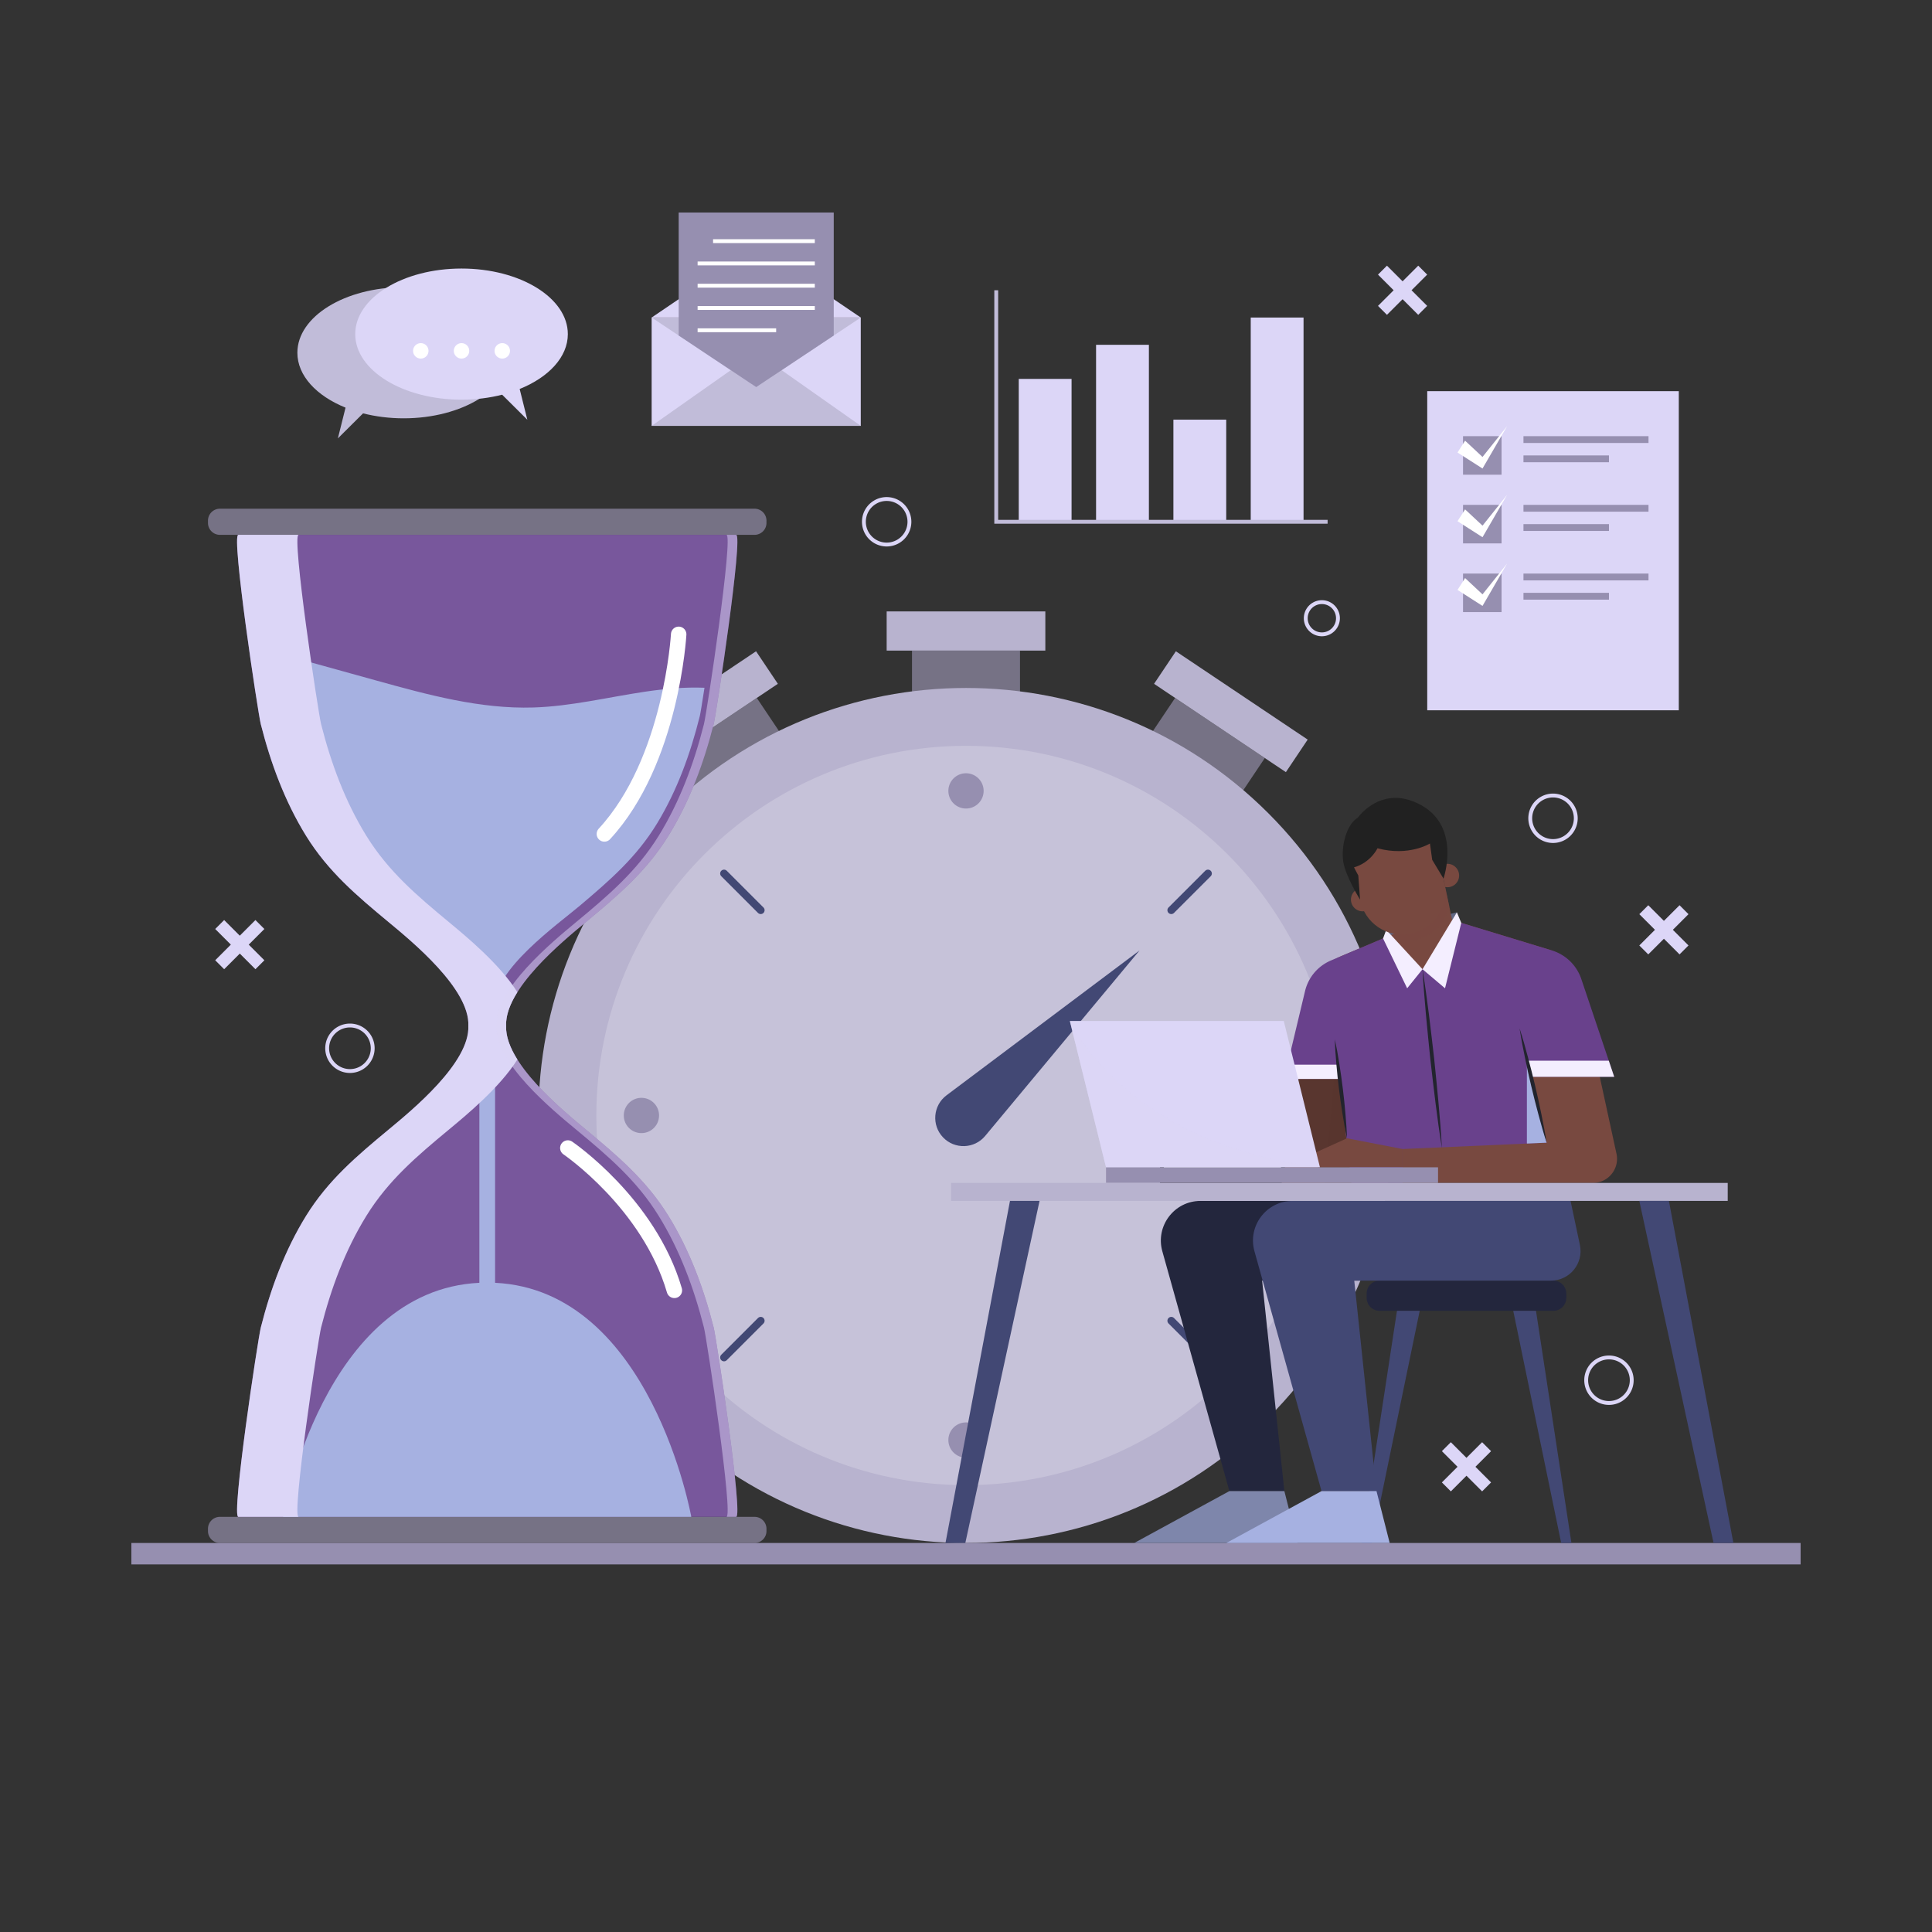 <svg width="500" height="500" fill="none" xmlns="http://www.w3.org/2000/svg"><rect width="100%" height="100%" fill="#333333" stroke="none"/><path d="M263.973 168.373h-27.946v33.459h27.946v-33.459z" fill="#767285"/><path d="M270.532 158.234h-41.064v10.139h41.064v-10.139z" fill="#B8B3CF"/><path d="m327.336 196.179-23.218-15.555-18.623 27.798 23.217 15.555 18.624-27.798z" fill="#767285"/><path d="m338.428 191.407-34.116-22.856-5.643 8.423 34.116 22.857 5.643-8.424z" fill="#B8B3CF"/><path d="m191.266 223.976 23.217-15.555-18.623-27.797-23.217 15.554 18.623 27.798z" fill="#767285"/><path d="m167.195 199.828 34.116-22.856-5.644-8.423-34.116 22.856 5.644 8.423zM328.23 366.917c43.207-43.207 43.207-113.26 0-156.467-43.207-43.207-113.26-43.207-156.467 0-43.207 43.207-43.207 113.26 0 156.467 43.207 43.207 113.26 43.207 156.467 0z" fill="#B8B3CF"/><path d="M250 384.348c52.834 0 95.664-42.83 95.664-95.664S302.834 193.02 250 193.02s-95.664 42.83-95.664 95.664 42.83 95.664 95.664 95.664z" fill="#fff" fill-opacity=".2"/><path d="M250.001 209.247a4.563 4.563 0 1 0 0-9.126 4.563 4.563 0 0 0 0 9.126zM254.564 372.684a4.563 4.563 0 1 1-9.126 0 4.563 4.563 0 0 1 9.126 0zM334 293.247a4.562 4.562 0 1 0 .001-9.125 4.562 4.562 0 0 0-.001 9.125zM166.001 293.247a4.563 4.563 0 1 0 0-9.126 4.563 4.563 0 0 0 0 9.126z" fill="#968FB0"/><path d="m312.623 226.061-9.499 9.499M196.876 341.808l-9.499 9.499M187.377 226.061l9.499 9.499M303.124 341.808l9.499 9.499" stroke="#424874" stroke-width="2" stroke-miterlimit="10" stroke-linecap="round"/><path d="m244.96 283.464 49.957-37.492-39.956 48.009c-2.796 3.36-7.897 3.529-10.91.361-3.012-3.168-2.587-8.254.909-10.878z" fill="#424874"/><path d="M195.27 138.418H56.917a3.093 3.093 0 0 1-3.093-3.093v-.581a3.093 3.093 0 0 1 3.093-3.093H195.27a3.093 3.093 0 0 1 3.093 3.093v.581a3.093 3.093 0 0 1-3.093 3.093zM195.27 399.324H56.917a3.093 3.093 0 0 1-3.093-3.093v-.581a3.093 3.093 0 0 1 3.093-3.093H195.27a3.093 3.093 0 0 1 3.093 3.093v.581a3.093 3.093 0 0 1-3.093 3.093z" fill="#767285"/><path d="M172.979 314.662c-5.704-9.226-13.14-15.509-21.357-22.324-6.074-5.037-21.054-17.313-20.641-26.851-.413-9.538 14.567-21.814 20.641-26.851 8.218-6.815 15.653-13.098 21.357-22.324 5.494-8.887 9.155-18.794 11.714-28.89.756-2.981 7.69-49.005 5.824-49.005H61.671c-1.867 0 5.068 46.024 5.824 49.005 2.56 10.096 6.22 20.003 11.714 28.89 5.704 9.226 13.14 15.509 21.357 22.324 6.074 5.037 21.054 17.313 20.641 26.851.413 9.538-14.567 21.814-20.641 26.851-8.218 6.814-15.653 13.098-21.357 22.324-5.494 8.887-9.155 18.794-11.714 28.89-.756 2.981-7.69 49.005-5.824 49.005h128.846c1.867 0-5.068-46.024-5.824-49.005-2.56-10.096-6.22-20.003-11.714-28.89z" fill="#78579C"/><path d="M150.056 234.398c7.714-6.526 14.693-12.544 20.048-21.38 5.158-8.511 8.593-17.999 10.996-27.668.161-.65.624-3.442 1.221-7.361-5.151-.207-10.381.276-15.483 1.036-9.59 1.429-19.086 3.771-28.777 4.073-13.809.43-27.372-3.292-40.686-6.982l-28.952-8.024c1.215 8.665 2.387 16.138 2.666 17.258 2.403 9.669 5.838 19.157 10.996 27.668 5.354 8.836 12.334 14.853 20.048 21.38 5.702 4.824 22.316 16.581 21.928 25.715v71.878c-40.332 1.917-50.775 60.566-50.775 60.566h105.618s-10.443-58.648-50.775-60.566v-71.877c-.389-9.135 16.225-20.892 21.927-25.716z" fill="#A6B1E1"/><path d="M83.102 343.552c2.56-10.096 6.22-20.003 11.714-28.89 5.704-9.226 13.14-15.509 21.357-22.324 4.319-3.581 13.135-10.822 17.724-18.136-1.865-2.973-3.036-5.958-2.917-8.715-.12-2.756 1.051-5.742 2.917-8.715-4.589-7.314-13.405-14.555-17.724-18.136-8.218-6.815-15.653-13.098-21.357-22.324-5.494-8.887-9.155-18.794-11.714-28.89-.756-2.981-7.69-49.004-5.824-49.004H61.67c-1.867 0 5.068 46.024 5.824 49.004 2.56 10.096 6.22 20.003 11.714 28.89 5.704 9.226 13.14 15.509 21.357 22.324 6.074 5.037 21.054 17.313 20.641 26.851.413 9.538-14.567 21.814-20.641 26.851-8.218 6.814-15.653 13.098-21.357 22.324-5.494 8.887-9.155 18.794-11.714 28.89-.756 2.981-7.69 49.005-5.824 49.005h15.608c-1.867 0 5.068-46.024 5.824-49.005z" fill="#DCD6F7"/><path opacity=".5" d="M172.979 314.662c-5.704-9.226-13.14-15.509-21.357-22.324-6.074-5.037-21.054-17.313-20.641-26.851-.413-9.538 14.566-21.814 20.641-26.851 8.218-6.815 15.653-13.098 21.357-22.324 5.494-8.887 9.155-18.794 11.714-28.89.756-2.981 7.69-49.004 5.824-49.004H188c1.867 0-5.068 46.024-5.824 49.004-2.56 10.096-6.22 20.003-11.714 28.89-5.704 9.226-13.14 15.509-21.357 22.324-6.074 5.037-21.054 17.313-20.641 26.851-.413 9.538 14.566 21.814 20.641 26.851 8.218 6.814 15.653 13.098 21.357 22.324 5.494 8.887 9.155 18.794 11.714 28.89.756 2.981 7.69 49.005 5.824 49.005h2.517c1.867 0-5.068-46.024-5.824-49.005-2.56-10.096-6.22-20.003-11.714-28.89z" fill="#DCD6F7"/><path d="M466 399.324H34v5.544h432v-5.544z" fill="#968FB0"/><path d="M402.002 339.241h-44.957a3.356 3.356 0 0 1-3.356-3.356v-1.106a3.356 3.356 0 0 1 3.356-3.356h44.957a3.357 3.357 0 0 1 3.357 3.356v1.106a3.356 3.356 0 0 1-3.357 3.356z" fill="#23263D"/><path d="m361.534 339.241-9.171 60.083h2.651l12.405-60.083h-5.885zM397.513 339.241l9.171 60.083h-2.651l-12.406-60.083h5.886z" fill="#424874"/><path d="M355.679 232.819a3.026 3.026 0 1 1-6.053 0 3.026 3.026 0 0 1 6.053 0z" fill="#784940"/><path d="m377.04 236.103-18.279 4.532 9.387 10.2 8.892-14.732z" fill="#616885"/><path d="m373.828 228.692 1.995 9.428 24.942 7.591a11.617 11.617 0 0 1 7.987 8.73l9.6 44.175c.813 3.878-2.147 7.522-6.109 7.522h-81.046l9.145-50.458a11.495 11.495 0 0 1 6.775-8.236l20.758-8.776 1.37-9.976h4.583z" fill="#784940"/><path opacity=".5" d="M366.233 243.274c4.583-.866 7.966-4.432 8.83-8.739l-1.236-5.842h-4.583l-1.37 9.976-8.614 3.642a11.056 11.056 0 0 0 6.973.963z" fill="#784940"/><path d="M336.072 279.231h10.572l3.141 26.908h-18.59l4.877-26.908z" fill="#59362F"/><path opacity=".4" d="m345.201 279.231-2.387 26.908h6.971l-3.141-26.908h-1.443z" fill="#59362F"/><path d="m357.931 242.872 10.217 7.962 10.029-11.997 23.441 7.134a11.617 11.617 0 0 1 7.628 7.41l8.509 25.302h-21.652l4.158 17.04-37.274 1.644v8.77h-13.203l-3.141-26.907h-14.331l5.433-22.744a11.496 11.496 0 0 1 6.703-7.916l13.483-5.698z" fill="#69418C"/><path d="M395.158 274.507v21.442l5.104-.225-5.104-21.217z" fill="#A6B1E1"/><path d="M346.645 279.231h-14.332l.884-3.7h13.015l.433 3.7z" fill="#F4EEFF"/><path d="M368.148 250.835c.623 3.833 1.137 7.679 1.634 11.526.5 3.847.91 7.703 1.37 11.554.379 3.86.801 7.715 1.139 11.579l.488 5.798c.126 1.937.287 3.87.383 5.81-.322-1.916-.579-3.838-.871-5.757l-.766-5.768c-.497-3.847-.911-7.703-1.368-11.555-.376-3.86-.802-7.715-1.138-11.579-.336-3.864-.658-7.73-.871-11.608z" fill="#22242E"/><path d="m362.988 297.368-14.389-2.78-16.559 7.508h30.948v-4.728z" fill="#784940"/><path d="m333.608 294.588-32.903 3.534v8.017h30.49l2.413-11.551z" fill="#fff" stroke="#000" stroke-miterlimit="10"/><path d="M341.603 302.096H286.24l-9.366-37.87h55.363l9.366 37.87z" fill="#DCD6F7"/><path d="M372.162 302.096H286.24v4.043h85.922v-4.043z" fill="#968FB0"/><path d="M348.599 294.588c-.467-2.107-.826-4.228-1.167-6.351-.353-2.122-.628-4.253-.903-6.384-.251-2.134-.501-4.268-.673-6.412l-.255-3.216c-.049-1.076-.132-2.149-.15-3.229.244 1.053.423 2.113.637 3.169l.532 3.182c.352 2.122.628 4.253.901 6.384.25 2.134.5 4.268.671 6.412.183 2.142.349 4.287.407 6.445z" fill="#22242E"/><path d="m368.148 250.835-3.974 4.933-6.243-12.896.83-2.237 9.387 10.2zM368.148 250.835l5.823 4.933 4.207-16.931-1.138-2.734-8.892 14.732zM395.158 274.507h21.193l1.404 4.176h-21.651l-.946-4.176z" fill="#F4EEFF"/><path d="m382.612 310.789 2.418 11.395c1.01 4.758-2.619 9.238-7.483 9.238h-50.912l5.755 54.472h-14.224l-17.354-62.061c-1.832-6.552 3.093-13.043 9.897-13.043l71.903-.001z" fill="#23263D"/><path d="m406.457 310.789 2.418 11.395c1.01 4.758-2.619 9.238-7.483 9.238H350.48l5.755 54.472h-14.224l-17.355-62.061c-1.832-6.552 3.093-13.043 9.897-13.043l71.904-.001z" fill="#424874"/><path d="m318.167 385.894-24.635 13.43h42.275l-3.416-13.43h-14.224z" fill="#7E86AB"/><path d="m342.012 385.894-24.636 13.43h42.276l-3.416-13.43h-14.224z" fill="#A6B1E1"/><path d="M377.621 226.582a3.023 3.023 0 0 1-3.67 2.959 22.645 22.645 0 0 0-.128-.85l-.874-4.648a2.964 2.964 0 0 1 1.642-.489 3.03 3.03 0 0 1 3.03 3.028z" fill="#784940"/><path d="M364.97 241.677c-6.031 1.14-11.845-2.826-12.984-8.857l-1.577-8.344c-1.14-6.031 2.826-11.845 8.857-12.984 6.031-1.14 11.845 2.826 12.984 8.857l1.577 8.344c1.14 6.031-2.825 11.844-8.857 12.984z" fill="#784940"/><path d="m373.579 227.378-2.924-4.848-.589-4.231s-5.481 3.426-13.567 1.233c0 0-1.767 3.721-6.091 4.944l1.12 2.107.457 6.237s-3.78-6.025-4.361-9.862c-.581-3.837.789-9.593 3.804-11.374 0 0 6.219-8.907 16.471-3.152 10.253 5.755 5.68 18.946 5.68 18.946z" fill="#212121"/><path d="M400.262 295.724c-.784-2.416-1.46-4.858-2.121-7.303-.672-2.443-1.267-4.904-1.862-7.365-.572-2.466-1.142-4.933-1.637-7.418l-.738-3.728c-.211-1.251-.455-2.494-.636-3.752.402 1.206.741 2.426 1.113 3.639l1.01 3.664c.671 2.443 1.267 4.904 1.861 7.365.571 2.467 1.141 4.934 1.635 7.418.504 2.483.993 4.969 1.375 7.48z" fill="#22242E"/><path d="M447.133 306.139H246.156v4.651h200.977v-4.651z" fill="#B8B3CF"/><path d="m261.381 310.789-16.693 88.535h5.136l19.212-88.535h-7.655zM431.909 310.789l16.693 88.535h-5.136l-19.212-88.535h7.655z" fill="#424874"/><path d="M434.47 101.234h-65.103v82.588h65.103v-82.588z" fill="#DCD6F7"/><path d="M388.604 112.88h-9.971v9.971h9.971v-9.971z" fill="#968FB0"/><path d="m379.162 114.046 4.512 4.212 6.36-7.963-6.36 10.957-6.471-4.14 1.959-3.066z" fill="#fff"/><path d="M426.633 112.88h-32.361v1.765h32.361v-1.765zM416.398 117.865h-22.126v1.765h22.126v-1.765zM388.604 130.659h-9.971v9.971h9.971v-9.971z" fill="#968FB0"/><path d="m379.162 131.825 4.512 4.213 6.36-7.964-6.36 10.957-6.471-4.139 1.959-3.067z" fill="#fff"/><path d="M426.633 130.659h-32.361v1.765h32.361v-1.765zM416.398 135.644h-22.126v1.765h22.126v-1.765zM388.604 148.439h-9.971v9.971h9.971v-9.971z" fill="#968FB0"/><path d="m379.162 149.604 4.512 4.213 6.36-7.963-6.36 10.956-6.471-4.139 1.959-3.067z" fill="#fff"/><path d="M426.633 148.439h-32.361v1.765h32.361v-1.765zM416.398 153.424h-22.126v1.765h22.126v-1.765z" fill="#968FB0"/><path d="M277.32 98.059h-13.669v36.976h13.669V98.059zM297.333 89.235h-13.67v45.799h13.67V89.235zM317.344 108.606h-13.669v26.429h13.669v-26.429zM337.356 82.177h-13.668v52.858h13.668V82.177z" fill="#DCD6F7"/><path d="M257.826 75.118v59.917h85.758" stroke="#C1BCD9" stroke-miterlimit="10"/><path d="M222.765 82.177h-54.118v28.033h54.118V82.177z" fill="#DCD6F7"/><path d="m168.647 110.21 27.059-19.033 27.059 19.033h-54.118z" fill="#C1BCD9"/><path d="m168.647 82.177 27.059 18 27.059-18h-54.118z" fill="#C1BCD9"/><path d="m168.647 82.177 27.059-18.353 27.059 18.353h-54.118z" fill="#DCD6F7"/><path d="M195.707 55h-20.065v31.829l20.065 13.348 20.065-13.348V55h-20.065z" fill="#968FB0"/><path d="M184.542 62.412h26.327M180.542 68.177h30.327M180.542 73.941h30.327M180.542 79.706h30.327M180.542 85.471h20.327" stroke="#fff" stroke-miterlimit="10"/><path d="M76.96 91.292c0-9.371 12.317-16.968 27.511-16.968 15.194 0 27.511 7.597 27.511 16.968 0 9.371-12.317 16.968-27.511 16.968-3.723 0-7.272-.459-10.511-1.285l-6.52 6.481 1.987-7.96c-7.505-3.03-12.467-8.259-12.467-14.204z" fill="#C1BCD9"/><path d="M146.955 86.466c0-9.371-12.317-16.968-27.511-16.968-15.194 0-27.511 7.597-27.511 16.968 0 9.371 12.317 16.968 27.511 16.968 3.723 0 7.272-.459 10.511-1.285l6.52 6.482-1.987-7.96c7.505-3.031 12.467-8.259 12.467-14.205z" fill="#DCD6F7"/><path d="M110.897 90.802a1.996 1.996 0 1 1-3.992 0 1.996 1.996 0 0 1 3.992 0zM121.44 90.802a1.996 1.996 0 1 1-3.992 0 1.996 1.996 0 0 1 3.992 0zM131.983 90.802a1.996 1.996 0 1 1-3.992 0 1.996 1.996 0 0 1 3.992 0z" fill="#fff"/><path d="M175.641 164.164s-1.817 32.836-19.229 51.66M146.955 297.102s20.986 14.251 27.575 36.839" stroke="#fff" stroke-width="4" stroke-miterlimit="10" stroke-linecap="round"/><path d="M407.809 211.771a5.891 5.891 0 1 1-11.782 0 5.891 5.891 0 0 1 11.782 0zM422.289 357.198a5.891 5.891 0 1 1-11.782 0 5.891 5.891 0 0 1 11.782 0zM96.455 271.292a5.891 5.891 0 1 1-11.782 0 5.891 5.891 0 0 1 11.782 0zM235.359 135.035a5.891 5.891 0 1 1-11.782 0 5.891 5.891 0 0 1 11.782 0zM346.262 159.998a4.166 4.166 0 1 1-8.332 0 4.166 4.166 0 0 1 8.332 0z" stroke="#DCD6F7" stroke-miterlimit="10"/><path d="m434.664 234.271-4.047 4.048-4.048-4.048-2.316 2.316 4.047 4.048-4.047 4.048 2.316 2.316 4.048-4.048 4.047 4.048 2.316-2.316-4.047-4.048 4.047-4.048-2.316-2.316zM383.571 373.241l-4.048 4.048-4.047-4.048-2.317 2.316 4.048 4.048-4.048 4.048 2.317 2.316 4.047-4.048 4.048 4.048 2.316-2.316-4.048-4.048 4.048-4.048-2.316-2.316zM367.036 68.754l-4.048 4.048-4.048-4.048-2.316 2.316 4.048 4.048-4.048 4.048 2.316 2.316 4.048-4.048 4.048 4.048 2.316-2.316-4.048-4.048 4.048-4.048-2.316-2.316zM66.106 238.107l-4.048 4.048-4.048-4.048-2.316 2.316 4.048 4.048-4.048 4.048 2.316 2.316 4.048-4.048 4.048 4.048 2.316-2.316-4.048-4.048 4.048-4.048-2.316-2.316z" fill="#DCD6F7"/><path opacity=".5" d="M276.874 264.226s14.39 31.973 64.728 37.87H286.24l-9.366-37.87z" fill="#DCD6F7"/></svg>